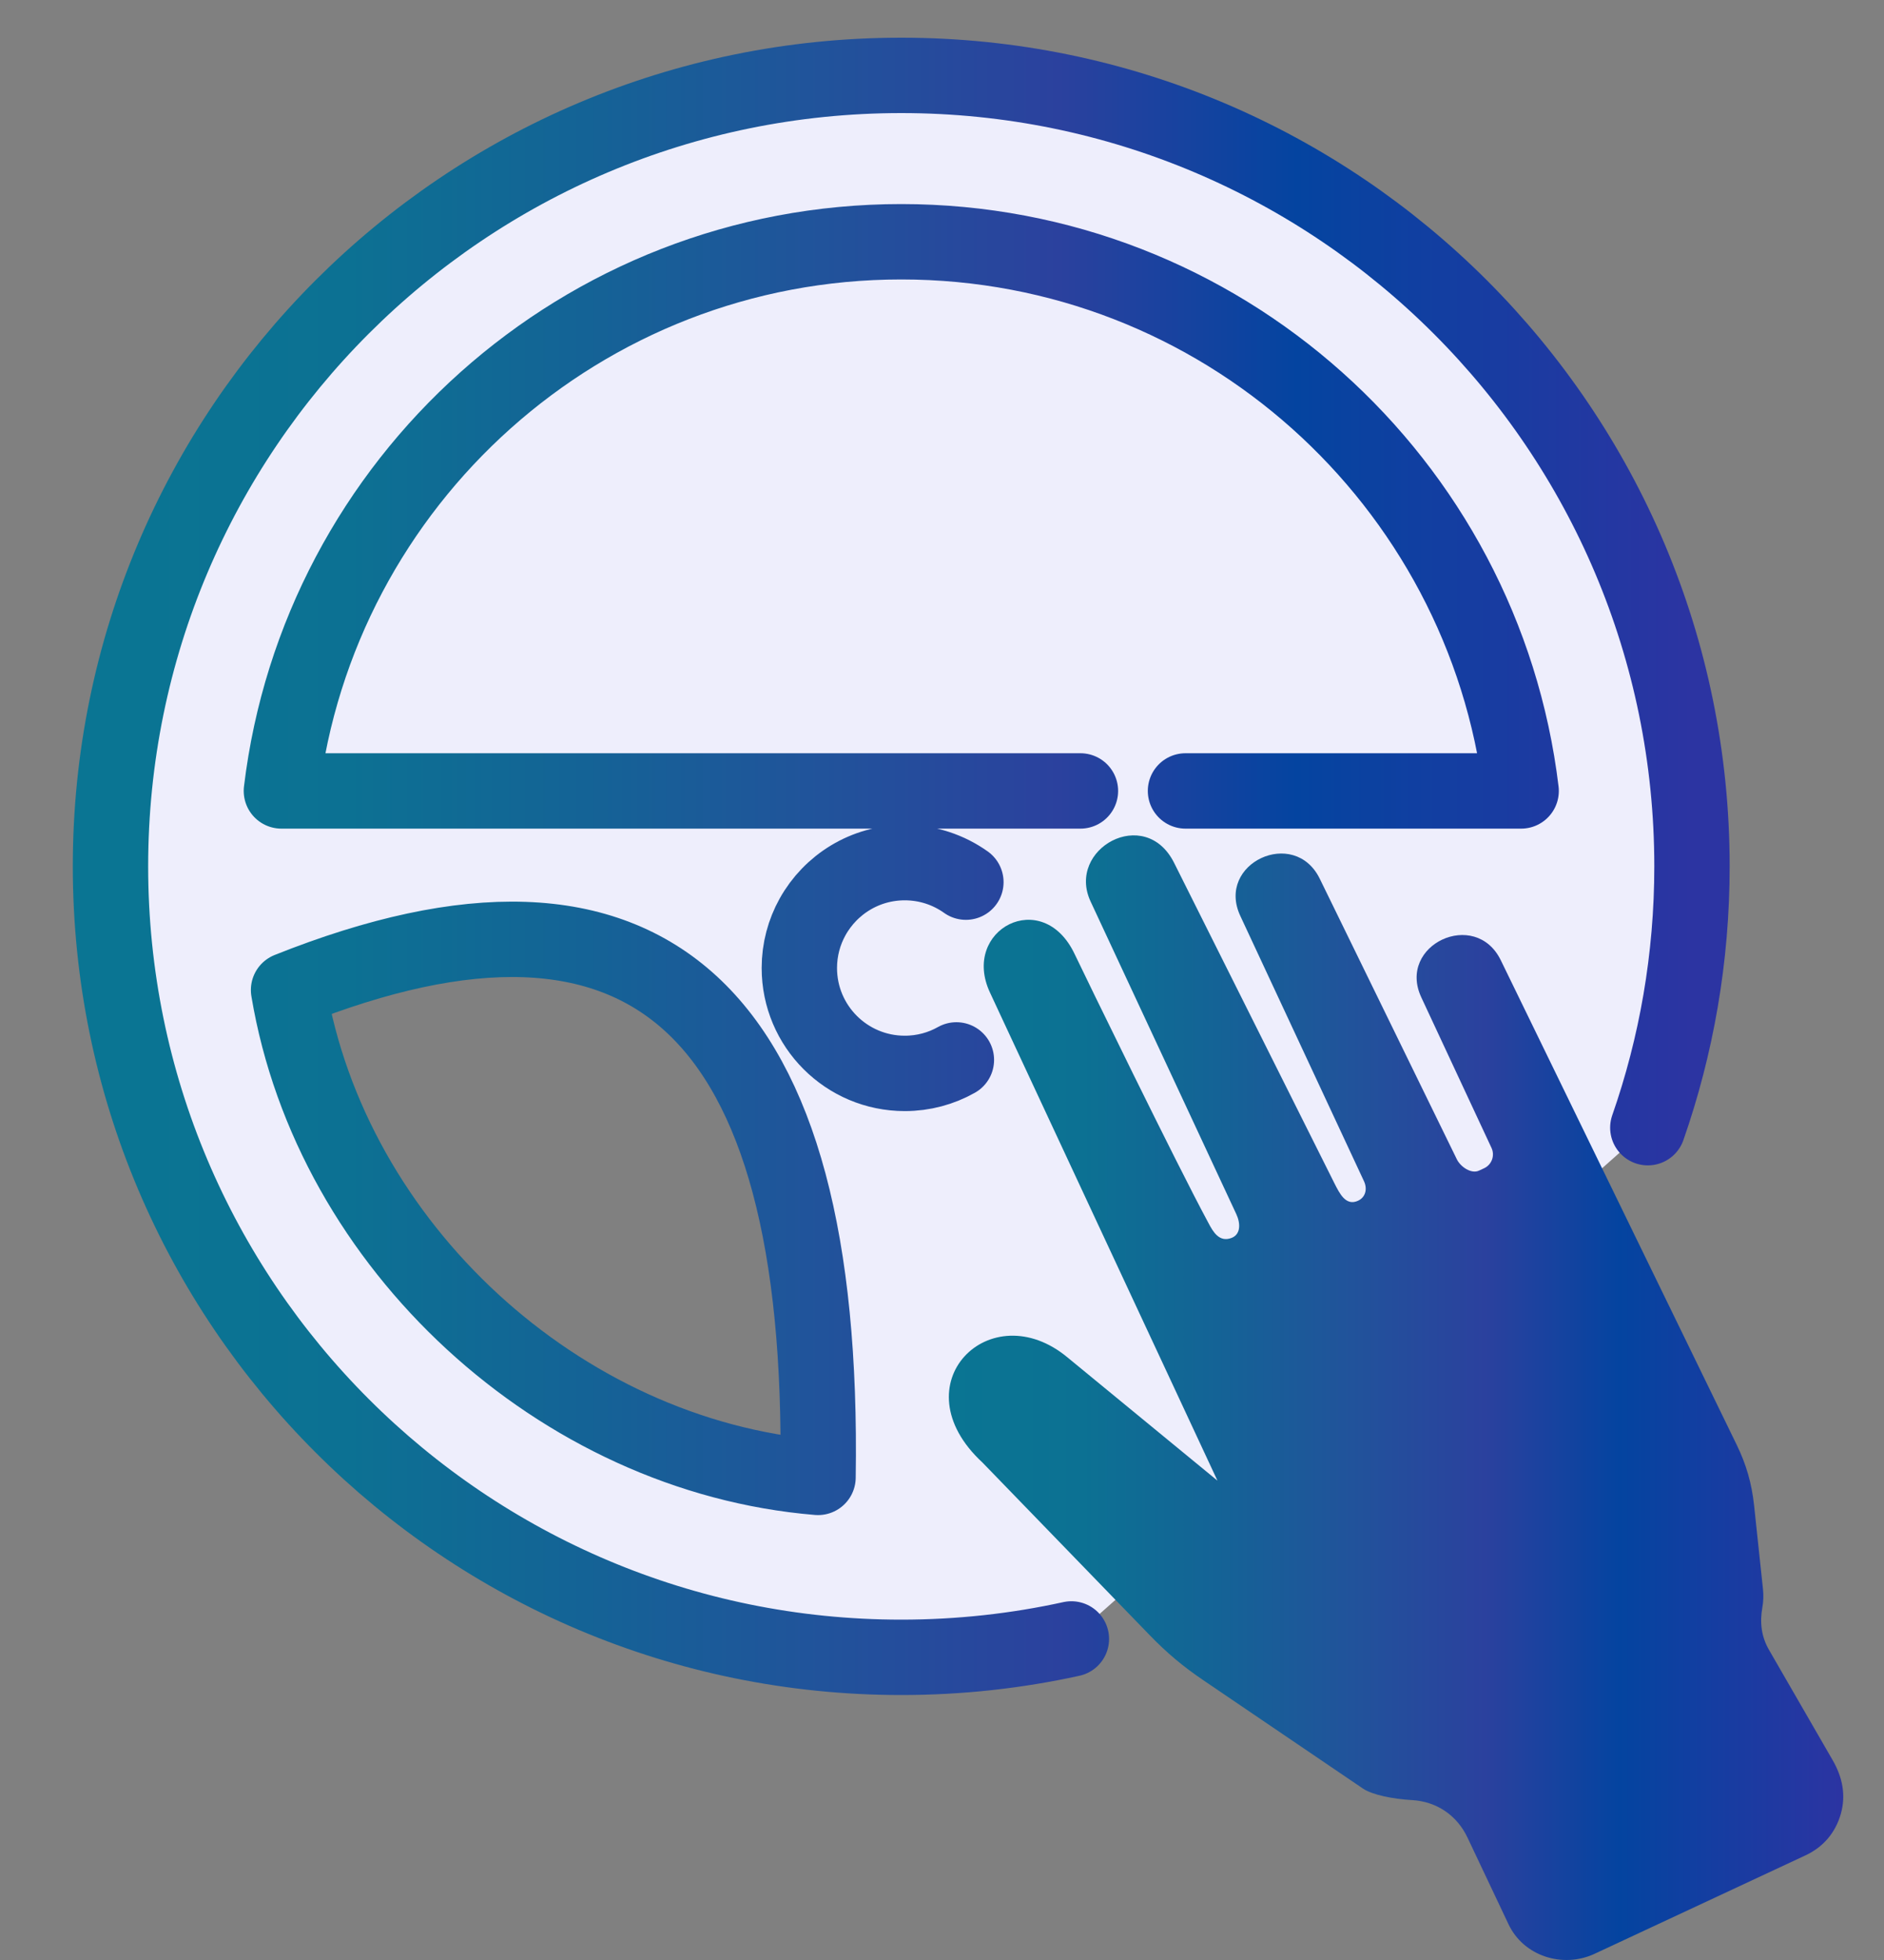 <?xml version="1.0" encoding="UTF-8"?>
<svg xmlns="http://www.w3.org/2000/svg" width="25" height="26" viewBox="0 0 25 26" fill="none">
  <rect x="0" y="0" width="25" height="26" fill="#808080" stroke="none"/>
  <path d="M12.691 14.06C12.489 14.174 12.255 14.239 12.006 14.239C11.233 14.239 10.607 13.613 10.607 12.841C10.607 12.595 10.671 12.364 10.782 12.164C11.021 11.734 11.479 11.443 12.006 11.443C12.308 11.443 12.588 11.539 12.817 11.702M14.217 21.741C13.489 21.901 12.734 21.985 11.959 21.985C6.164 21.985 1.466 17.288 1.466 11.492C1.466 5.697 6.164 1 11.959 1C17.754 1 22.452 5.698 22.452 11.493C22.452 12.707 22.245 13.874 21.866 14.959M14.337 10.492H3.734C4.228 6.388 7.722 3.207 11.959 3.207C16.197 3.207 19.691 6.388 20.185 10.492H15.731M10.855 19.598C10.953 13.379 8.611 11.224 3.829 13.133C4.395 16.526 7.425 19.315 10.855 19.598Z" fill="#EEEEFC"></path>
  <path d="M12.691 14.06C12.489 14.174 12.255 14.239 12.006 14.239C11.233 14.239 10.607 13.613 10.607 12.841C10.607 12.595 10.671 12.364 10.782 12.164C11.021 11.734 11.479 11.443 12.006 11.443C12.308 11.443 12.588 11.539 12.817 11.702M14.217 21.741C13.489 21.901 12.734 21.985 11.959 21.985C6.164 21.985 1.466 17.288 1.466 11.492C1.466 5.697 6.164 1 11.959 1C17.754 1 22.452 5.698 22.452 11.493C22.452 12.707 22.245 13.874 21.866 14.959M14.337 10.492H3.734C4.228 6.388 7.722 3.207 11.959 3.207C16.197 3.207 19.691 6.388 20.185 10.492H15.731M10.855 19.598C10.953 13.379 8.611 11.224 3.829 13.133C4.395 16.526 7.425 19.315 10.855 19.598Z" stroke="url(#paint0_linear_8437_1822)" stroke-linecap="round" stroke-linejoin="round"></path>
  <path fill-rule="evenodd" clip-rule="evenodd" d="M16.405 16.105L14.472 11.959C14.146 11.262 15.194 10.675 15.58 11.446L17.709 15.7C17.776 15.832 17.859 16.003 18.021 15.928C18.122 15.881 18.147 15.77 18.099 15.668L16.458 12.149C16.133 11.452 17.175 10.966 17.513 11.657L19.332 15.379C19.381 15.479 19.524 15.576 19.625 15.529L19.694 15.497C19.795 15.45 19.839 15.329 19.792 15.228L18.86 13.23C18.535 12.533 19.578 12.047 19.915 12.738L23.044 19.163C23.173 19.428 23.244 19.675 23.276 19.969L23.394 21.079C23.403 21.162 23.4 21.245 23.386 21.322C23.35 21.522 23.372 21.71 23.474 21.886L24.318 23.348C24.448 23.573 24.498 23.811 24.427 24.062C24.355 24.313 24.194 24.502 23.958 24.612L21.159 25.918C20.737 26.114 20.218 25.949 20.018 25.527L19.473 24.376C19.334 24.081 19.064 23.898 18.739 23.879C18.483 23.864 18.21 23.81 18.086 23.726L15.968 22.289C15.699 22.107 15.485 21.927 15.258 21.693L13.037 19.401C11.914 18.363 13.144 17.149 14.172 18.012L16.155 19.641L15.397 18.015L15.2 17.593L13.276 13.466L13.136 13.165C12.748 12.333 13.835 11.755 14.261 12.658C14.392 12.933 15.609 15.435 16.037 16.226C16.095 16.336 16.177 16.484 16.341 16.422C16.465 16.375 16.463 16.229 16.405 16.105H16.405Z" fill="url(#paint1_linear_8437_1822)"></path>
  <defs>
    <linearGradient id="paint0_linear_8437_1822" x1="1.466" y1="11.493" x2="22.452" y2="11.493" gradientUnits="userSpaceOnUse">
      <stop stop-color="#0A7593"></stop>
      <stop offset="0.15" stop-color="#0C7193"></stop>
      <stop offset="0.3" stop-color="#146396"></stop>
      <stop offset="0.45" stop-color="#21539B"></stop>
      <stop offset="0.6" stop-color="#2B419E"></stop>
      <stop offset="0.75" stop-color="#0444A0"></stop>
      <stop offset="1" stop-color="#2C34A2"></stop>
    </linearGradient>
    <linearGradient id="paint1_linear_8437_1822" x1="12.591" y1="18.541" x2="24.459" y2="18.541" gradientUnits="userSpaceOnUse">
      <stop stop-color="#0A7593"></stop>
      <stop offset="0.15" stop-color="#0C7193"></stop>
      <stop offset="0.3" stop-color="#146396"></stop>
      <stop offset="0.45" stop-color="#21539B"></stop>
      <stop offset="0.6" stop-color="#2B419E"></stop>
      <stop offset="0.75" stop-color="#0444A0"></stop>
      <stop offset="1" stop-color="#2C34A2"></stop>
    </linearGradient>
  </defs>
</svg>
